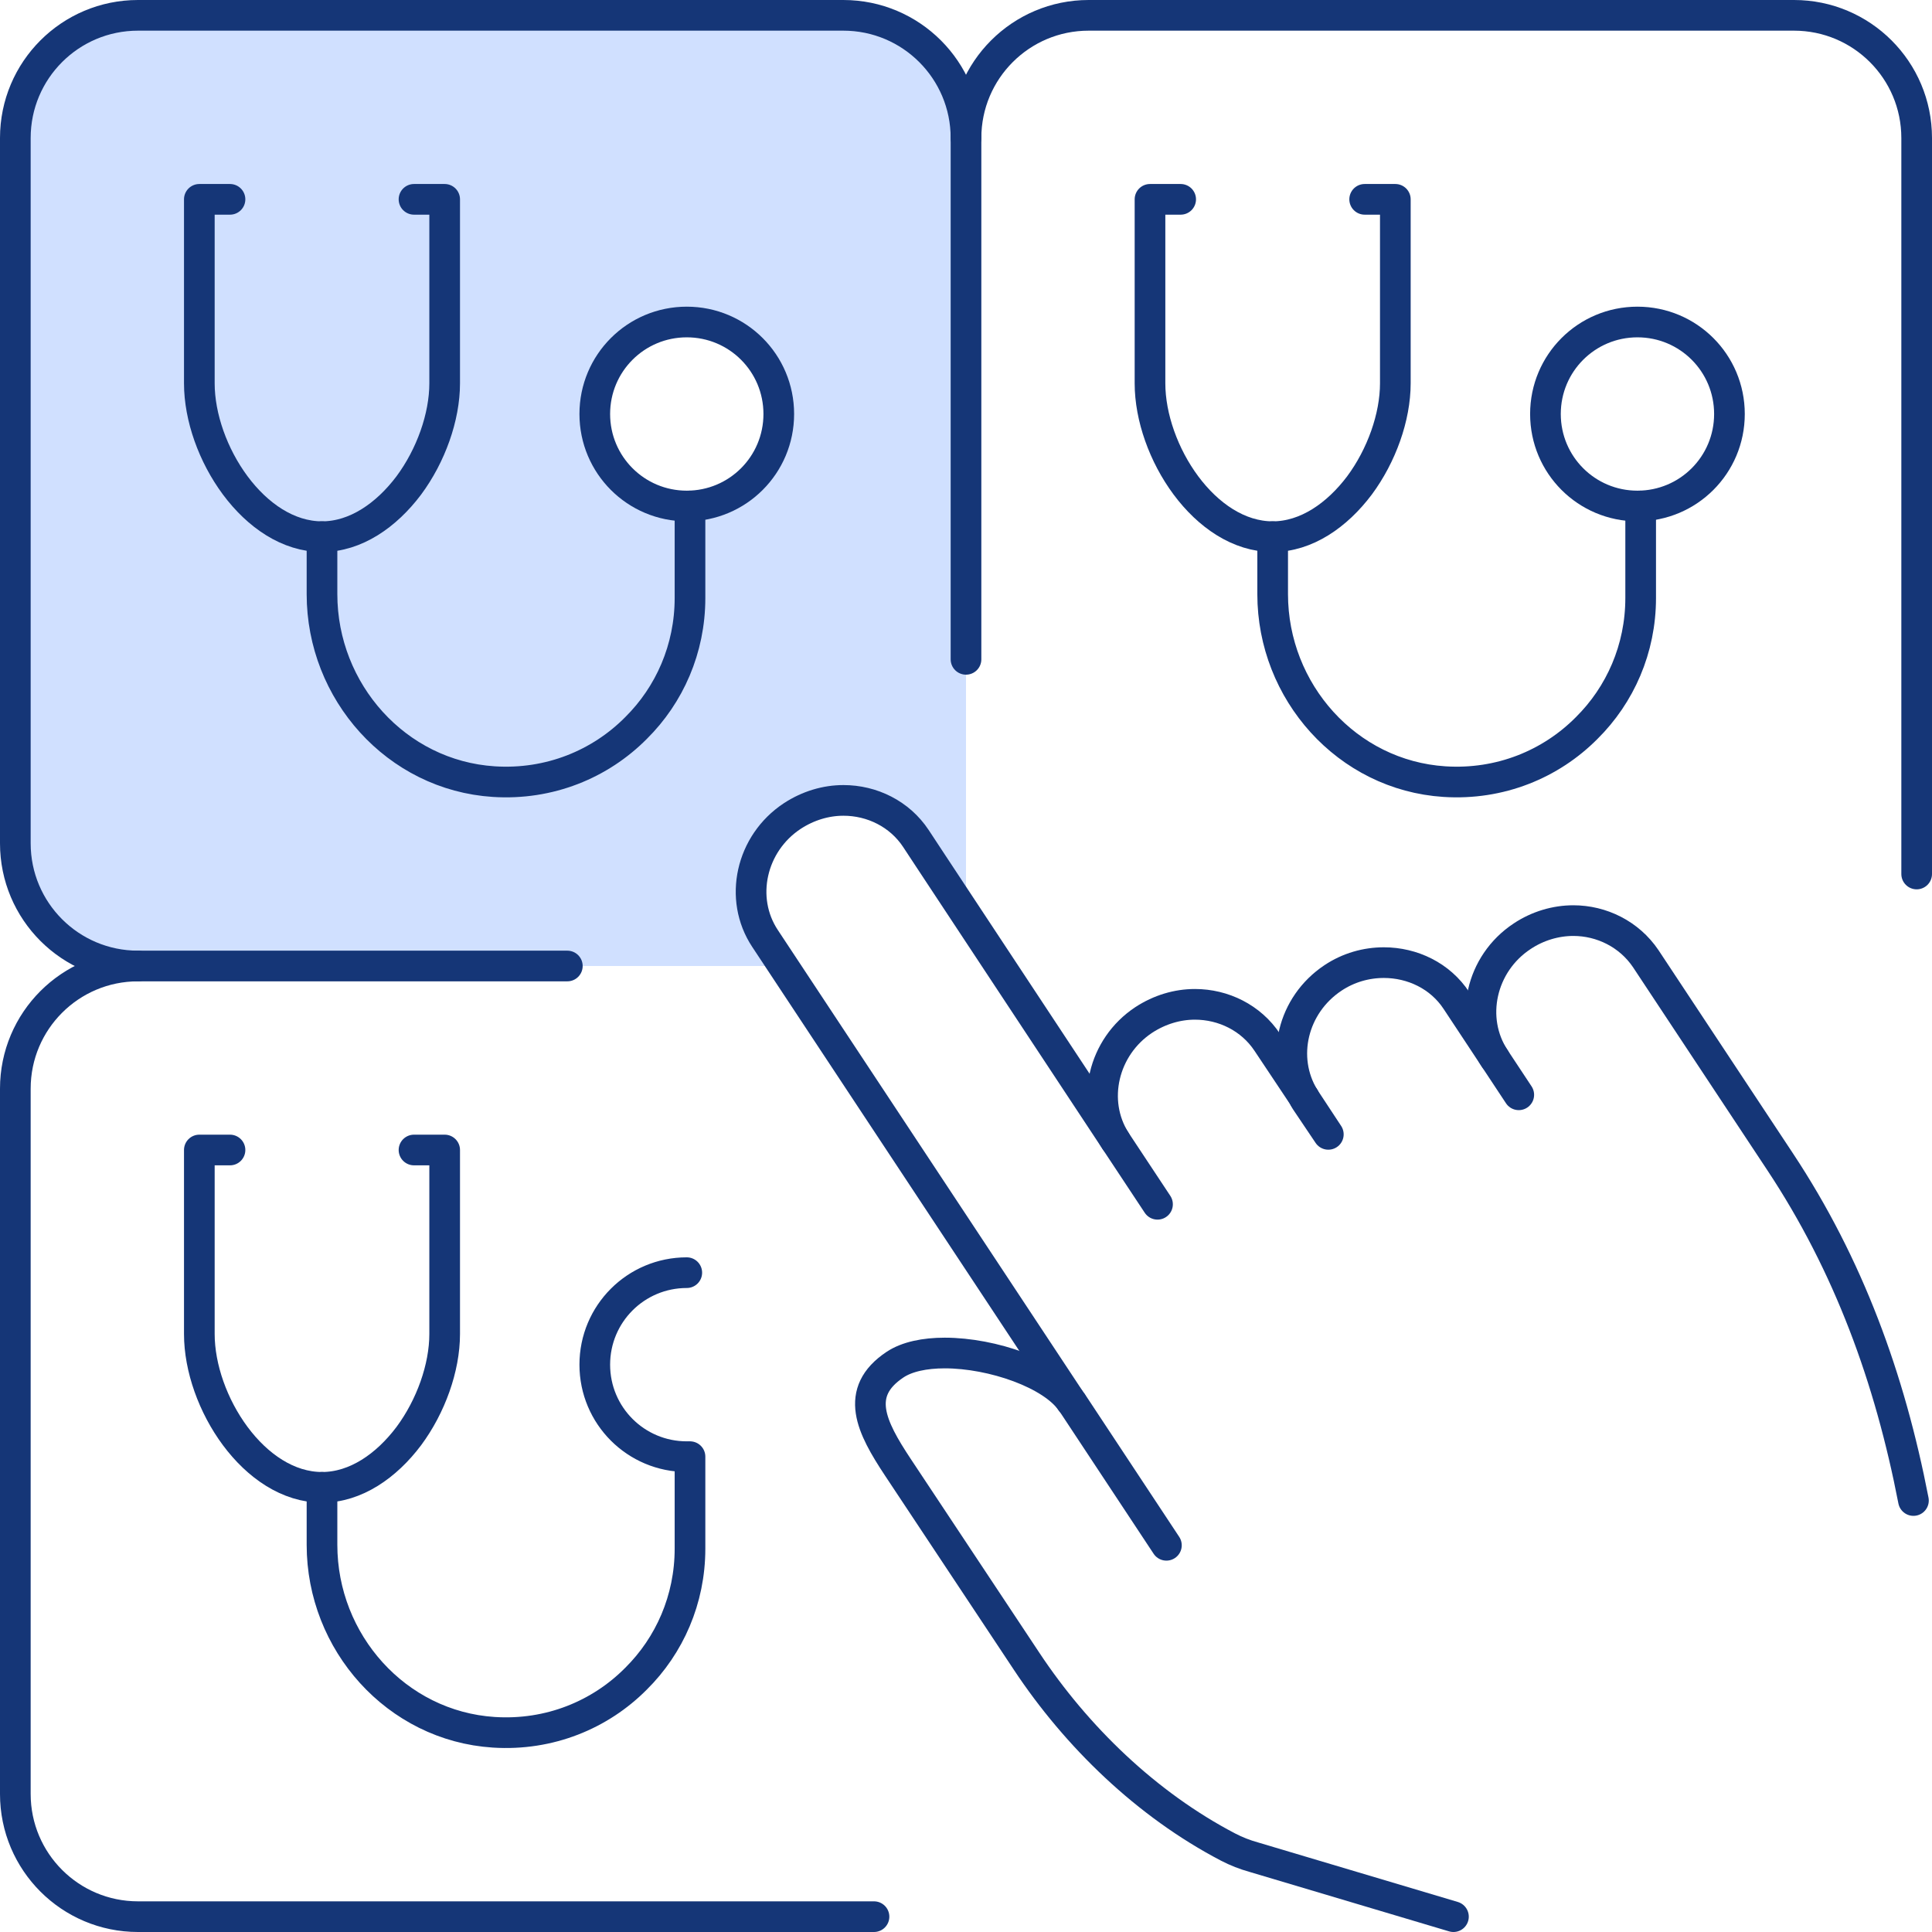 <svg width="126" height="126" viewBox="0 0 126 126" fill="none" xmlns="http://www.w3.org/2000/svg">
<path d="M44.79 33C48.11 33 50.79 30.32 50.79 27C50.79 23.68 48.11 21 44.79 21C41.47 21 38.79 23.68 38.79 27C38.79 30.32 41.47 33 44.79 33ZM63 9V59L61.02 56.32L59.94 54.68C58.88 53.08 57.08 52.2 55.22 52.2C54.08 52.2 52.92 52.54 51.88 53.22C49.18 55 48.38 58.6 50.1 61.2L51 63H9C4.58 63 1 59.42 1 55V9C1 4.58 4.58 1 9 1H55C59.42 1 63 4.58 63 9Z" fill="#D0E0FF"/>
<path d="M37 63H9C4.58 63 1 59.42 1 55V9C1 4.58 4.58 1 9 1H55C59.42 1 63 4.58 63 9V43" stroke="#153677" stroke-width="2" stroke-linecap="round" stroke-linejoin="round"/>
<path d="M15 13H13V25C13 29.42 16.58 35 21 35C23.2 35 25.2 33.6 26.66 31.66C28.1 29.72 29 27.2 29 25V13H27" stroke="#153677" stroke-width="2" stroke-linecap="round" stroke-linejoin="round"/>
<path d="M21 35V38.75C21 45.11 25.85 50.565 32.2 50.975C35.835 51.21 39.145 49.835 41.48 47.48C43.66 45.32 45 42.32 45 39V33" stroke="#153677" stroke-width="2" stroke-linecap="round" stroke-linejoin="round"/>
<path d="M50.79 27C50.79 30.32 48.11 33 44.79 33C41.47 33 38.79 30.32 38.79 27C38.79 23.68 41.47 21 44.79 21C48.11 21 50.79 23.68 50.79 27Z" stroke="#153677" stroke-width="2" stroke-linecap="round" stroke-linejoin="round"/>
<path d="M63 9C63 4.58 66.58 1 71 1H117C121.42 1 125 4.58 125 9V57" stroke="#153677" stroke-width="2" stroke-linecap="round" stroke-linejoin="round"/>
<path d="M77 13H75V25C75 29.42 78.58 35 83 35C85.2 35 87.2 33.6 88.66 31.66C90.1 29.72 91 27.2 91 25V13H89" stroke="#153677" stroke-width="2" stroke-linecap="round" stroke-linejoin="round"/>
<path d="M83 35V38.75C83 45.11 87.85 50.565 94.2 50.975C97.835 51.21 101.145 49.835 103.48 47.48C105.66 45.32 107 42.32 107 39V33" stroke="#153677" stroke-width="2" stroke-linecap="round" stroke-linejoin="round"/>
<path d="M112.79 27C112.79 30.32 110.11 33 106.79 33C103.47 33 100.79 30.32 100.79 27C100.79 23.68 103.47 21 106.79 21C110.11 21 112.79 23.68 112.79 27Z" stroke="#153677" stroke-width="2" stroke-linecap="round" stroke-linejoin="round"/>
<path d="M57 125H9C4.58 125 1 121.42 1 117V71C1 66.58 4.58 63 9 63" stroke="#153677" stroke-width="2" stroke-linecap="round" stroke-linejoin="round"/>
<path d="M15 75H13V87C13 91.42 16.58 97 21 97C23.2 97 25.2 95.6 26.66 93.66C28.1 91.72 29 89.2 29 87V75H27" stroke="#153677" stroke-width="2" stroke-linecap="round" stroke-linejoin="round"/>
<path d="M21 97V100.75C21 107.11 25.85 112.565 32.2 112.975C35.835 113.21 39.145 111.835 41.48 109.48C43.66 107.32 45 104.32 45 101V95" stroke="#153677" stroke-width="2" stroke-linecap="round" stroke-linejoin="round"/>
<path d="M44.79 95C41.47 95 38.79 92.32 38.79 89C38.79 85.68 41.47 83 44.79 83" stroke="#153677" stroke-width="2" stroke-linecap="round" stroke-linejoin="round"/>
<path d="M99.05 71.4L97.49 69.04C95.77 66.44 96.57 62.84 99.27 61.06C100.29 60.38 101.47 60.04 102.61 60.04C104.45 60.04 106.25 60.92 107.33 62.52L116.09 75.76C120.57 82.52 123.25 89.9 124.79 97.86" stroke="#153677" stroke-width="2" stroke-linecap="round" stroke-linejoin="round"/>
<path d="M85.05 71.58C83.47 68.98 84.29 65.54 86.93 63.78C87.95 63.1 89.11 62.78 90.25 62.78C92.11 62.78 93.93 63.64 94.99 65.26L97.49 69.04" stroke="#153677" stroke-width="2" stroke-linecap="round" stroke-linejoin="round"/>
<path d="M85.05 71.58L86.63 73.98L85.15 71.78C85.11 71.72 85.07 71.64 85.05 71.58Z" stroke="#153677" stroke-width="2" stroke-linecap="round" stroke-linejoin="round"/>
<path d="M75.49 78.54L72.75 74.4C71.11 71.82 71.93 68.28 74.59 66.52C75.63 65.84 76.79 65.5 77.93 65.5C79.79 65.5 81.59 66.38 82.65 67.98L85.05 71.58" stroke="#153677" stroke-width="2" stroke-linecap="round" stroke-linejoin="round"/>
<path d="M76.07 100.78L69.91 91.46C69.91 91.46 69.89 91.44 69.87 91.42L49.89 61.2C48.17 58.6 48.97 55 51.67 53.22C52.71 52.54 53.87 52.2 55.01 52.2C56.87 52.2 58.67 53.08 59.73 54.68L60.81 56.32L72.75 74.4" stroke="#153677" stroke-width="2" stroke-linecap="round" stroke-linejoin="round"/>
<path d="M94.79 125L81.77 121.12C81.19 120.96 80.63 120.74 80.09 120.46C74.77 117.68 70.21 113.26 66.95 108.34L58.55 95.68C56.83 93.08 55.67 90.8 58.37 89C59.15 88.48 60.31 88.24 61.61 88.24C64.73 88.24 68.63 89.6 69.87 91.42" stroke="#153677" stroke-width="2" stroke-linecap="round" stroke-linejoin="round"/>
</svg>
